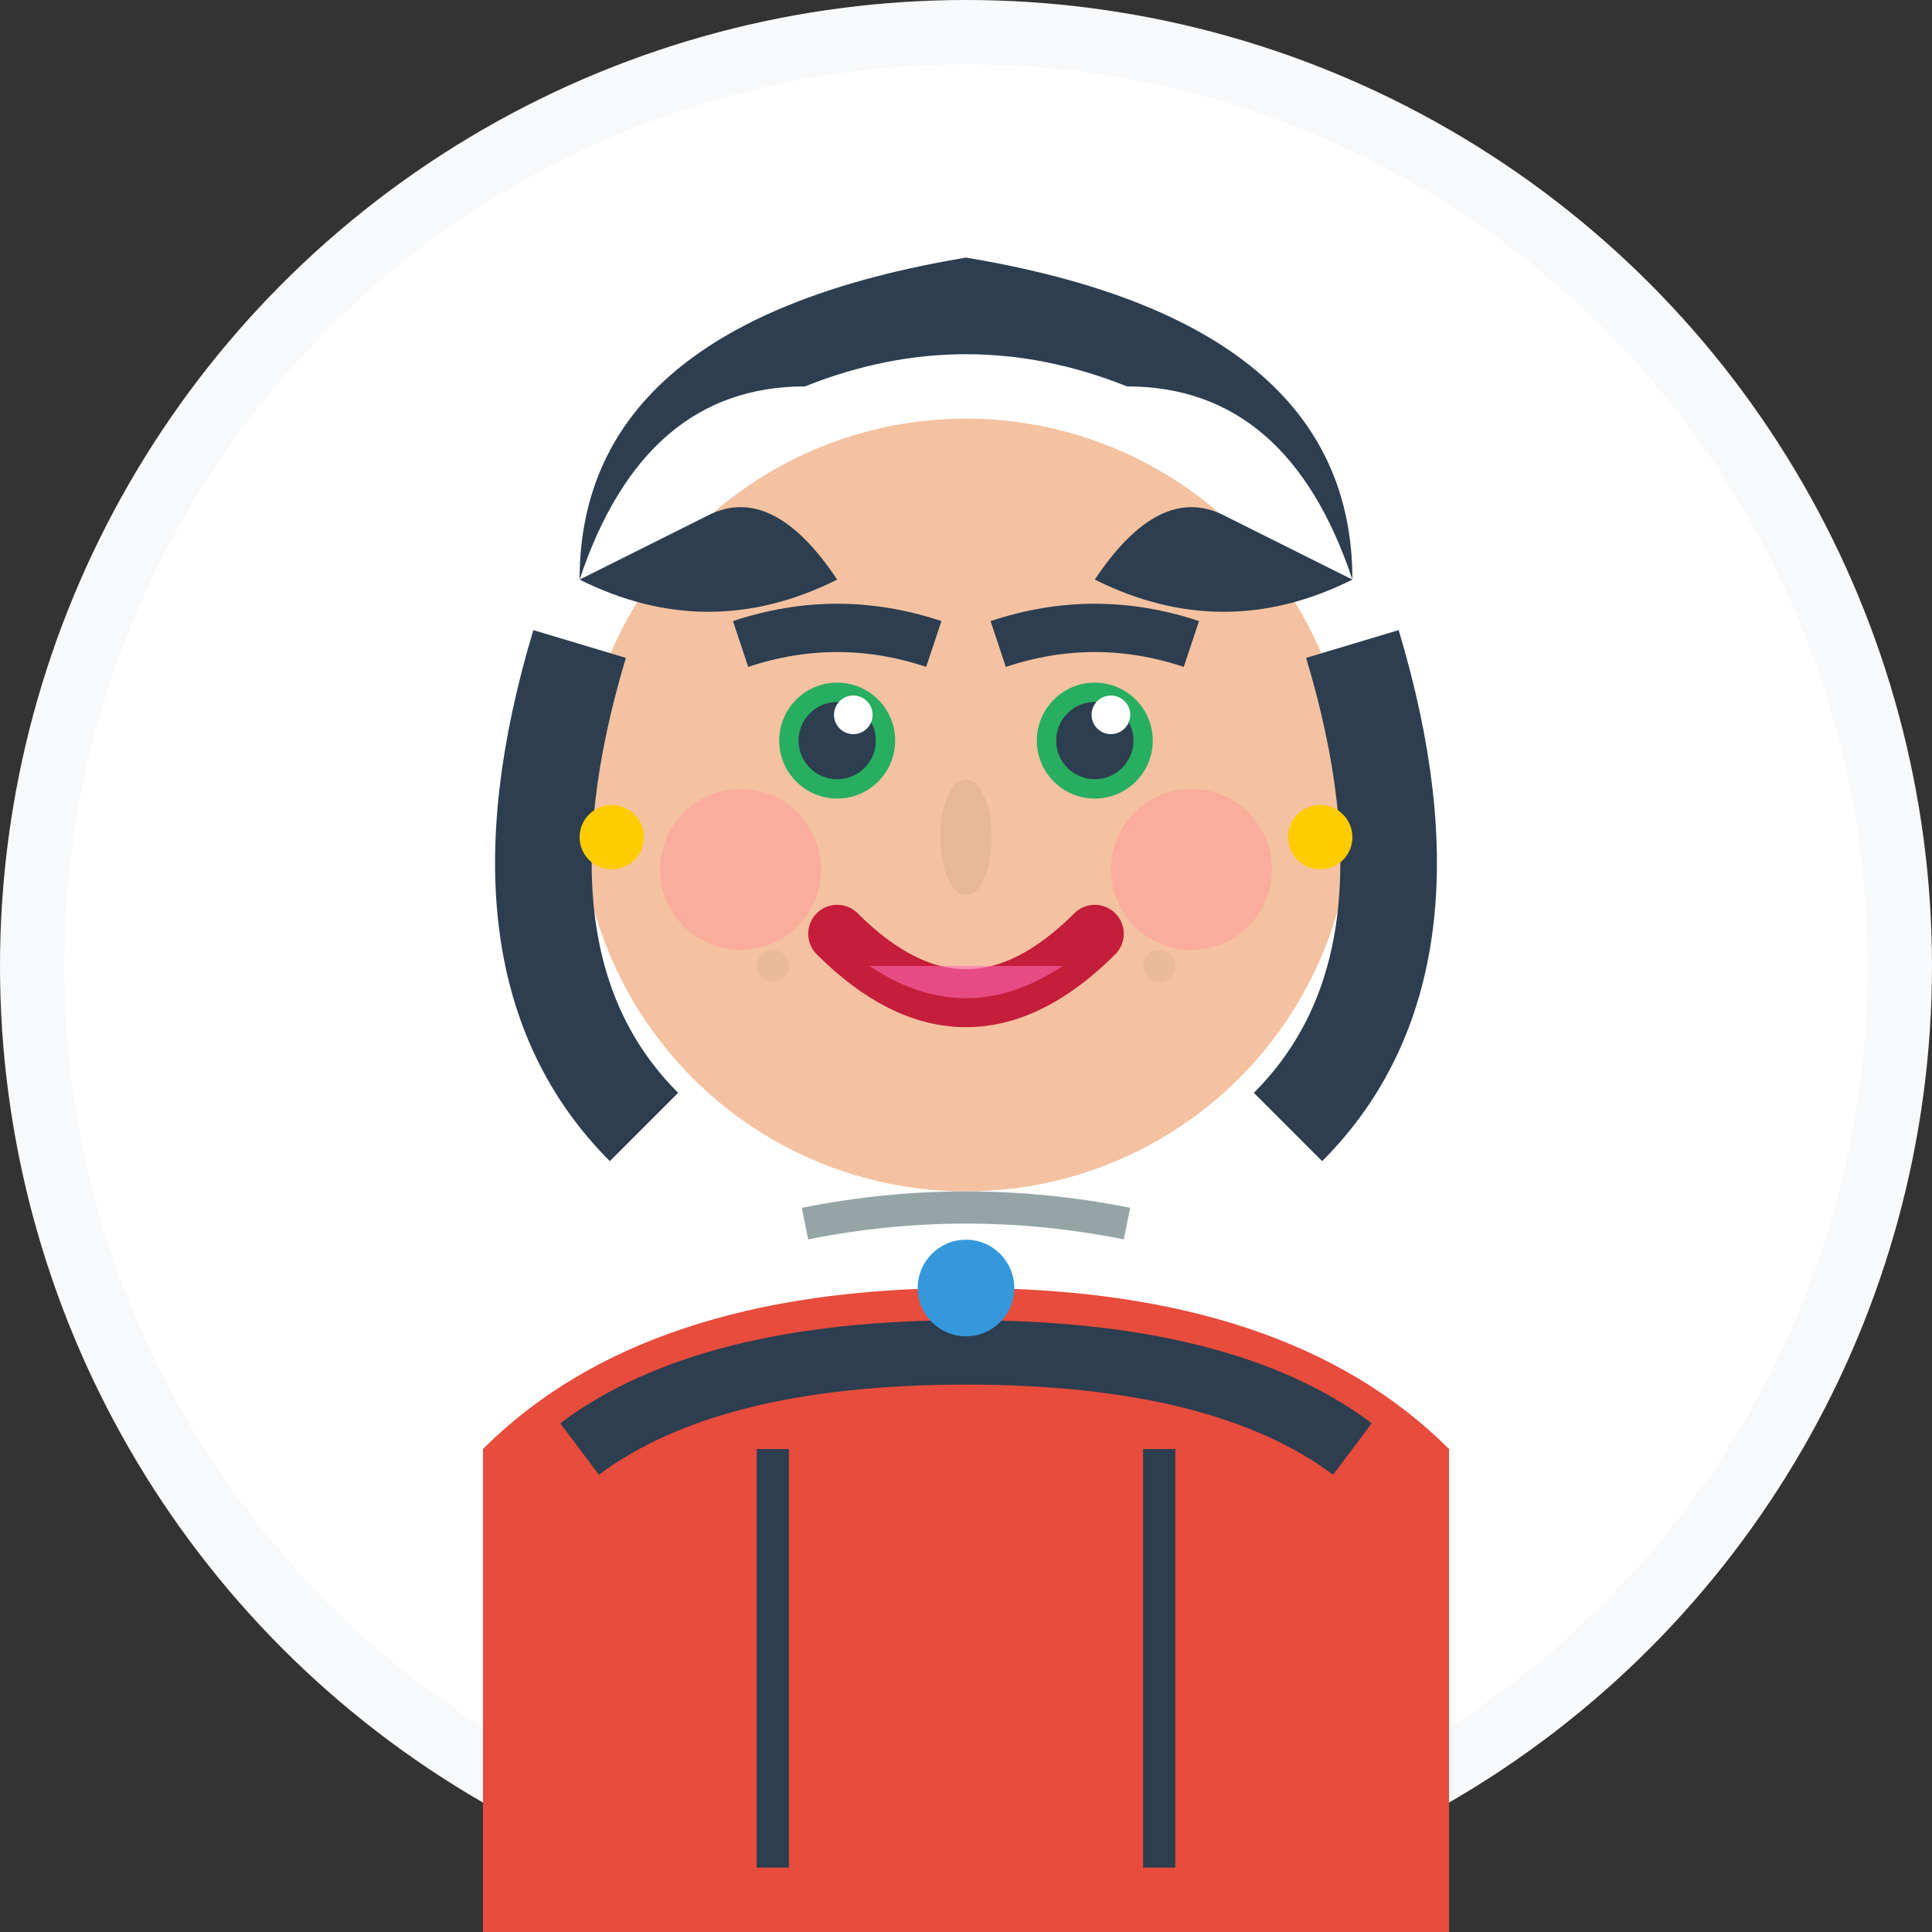 <svg width="60" height="60" viewBox="0 0 60 60" fill="none" xmlns="http://www.w3.org/2000/svg">
    <rect x="0" y="0" width="60" height="60" fill="#333333" stroke="none"/>
    <!-- Background circle -->
    <circle cx="30" cy="30" r="30" fill="#f8f9fa"/>
    <circle cx="30" cy="30" r="28" fill="white"/>
    
    <!-- Face -->
    <circle cx="30" cy="25" r="12" fill="#f4c2a1"/>
    
    <!-- Hair (Anna Müller - younger woman with modern style) -->
    <path d="M18 18 Q18 10 30 8 Q42 10 42 18 Q40 12 35 12 Q30 10 25 12 Q20 12 18 18" fill="#2c3e50"/>
    <!-- Side bangs -->
    <path d="M18 18 Q22 20 26 18 Q24 15 22 16" fill="#2c3e50"/>
    <path d="M42 18 Q38 20 34 18 Q36 15 38 16" fill="#2c3e50"/>
    <!-- Hair behind ears -->
    <path d="M18 20 Q15 30 20 35" stroke="#2c3e50" stroke-width="3" fill="none"/>
    <path d="M42 20 Q45 30 40 35" stroke="#2c3e50" stroke-width="3" fill="none"/>
    
    <!-- Eyes (bright and enthusiastic) -->
    <circle cx="26" cy="23" r="1.8" fill="#27ae60"/>
    <circle cx="34" cy="23" r="1.8" fill="#27ae60"/>
    <circle cx="26" cy="23" r="1.2" fill="#2c3e50"/>
    <circle cx="34" cy="23" r="1.2" fill="#2c3e50"/>
    <circle cx="26.5" cy="22.2" r="0.6" fill="white"/>
    <circle cx="34.5" cy="22.2" r="0.6" fill="white"/>
    
    <!-- Eyebrows -->
    <path d="M23 20 Q26 19 29 20" stroke="#2c3e50" stroke-width="1.5" fill="none"/>
    <path d="M31 20 Q34 19 37 20" stroke="#2c3e50" stroke-width="1.5" fill="none"/>
    
    <!-- Nose -->
    <ellipse cx="30" cy="26" rx="0.8" ry="1.8" fill="#e8b896"/>
    
    <!-- Mouth (enthusiastic smile) -->
    <path d="M26 29 Q30 33 34 29" stroke="#c41e3a" stroke-width="1.8" fill="none" stroke-linecap="round"/>
    <path d="M27 30 Q30 32 33 30" fill="#ff69b4" opacity="0.6"/>
    
    <!-- Clothing (casual modern) -->
    <path d="M15 45 Q20 40 30 40 Q40 40 45 45 L45 60 L15 60 Z" fill="#e74c3c"/>
    
    <!-- Modern cardigan -->
    <path d="M18 45 Q22 42 30 42 Q38 42 42 45" stroke="#2c3e50" stroke-width="2" fill="none"/>
    <line x1="24" y1="45" x2="24" y2="58" stroke="#2c3e50" stroke-width="1"/>
    <line x1="36" y1="45" x2="36" y2="58" stroke="#2c3e50" stroke-width="1"/>
    
    <!-- Modern necklace -->
    <circle cx="30" cy="40" r="1.5" fill="#3498db"/>
    <path d="M25 38 Q30 37 35 38" stroke="#95a5a6" stroke-width="1" fill="none"/>
    
    <!-- Rosy cheeks (youthful) -->
    <circle cx="23" cy="27" r="2.5" fill="#ff9999" opacity="0.5"/>
    <circle cx="37" cy="27" r="2.5" fill="#ff9999" opacity="0.5"/>
    
    <!-- Small dimples -->
    <circle cx="24" cy="30" r="0.5" fill="#e8b896" opacity="0.8"/>
    <circle cx="36" cy="30" r="0.5" fill="#e8b896" opacity="0.8"/>
    
    <!-- Earrings -->
    <circle cx="19" cy="26" r="1" fill="#ffcc00"/>
    <circle cx="41" cy="26" r="1" fill="#ffcc00"/>
</svg>
